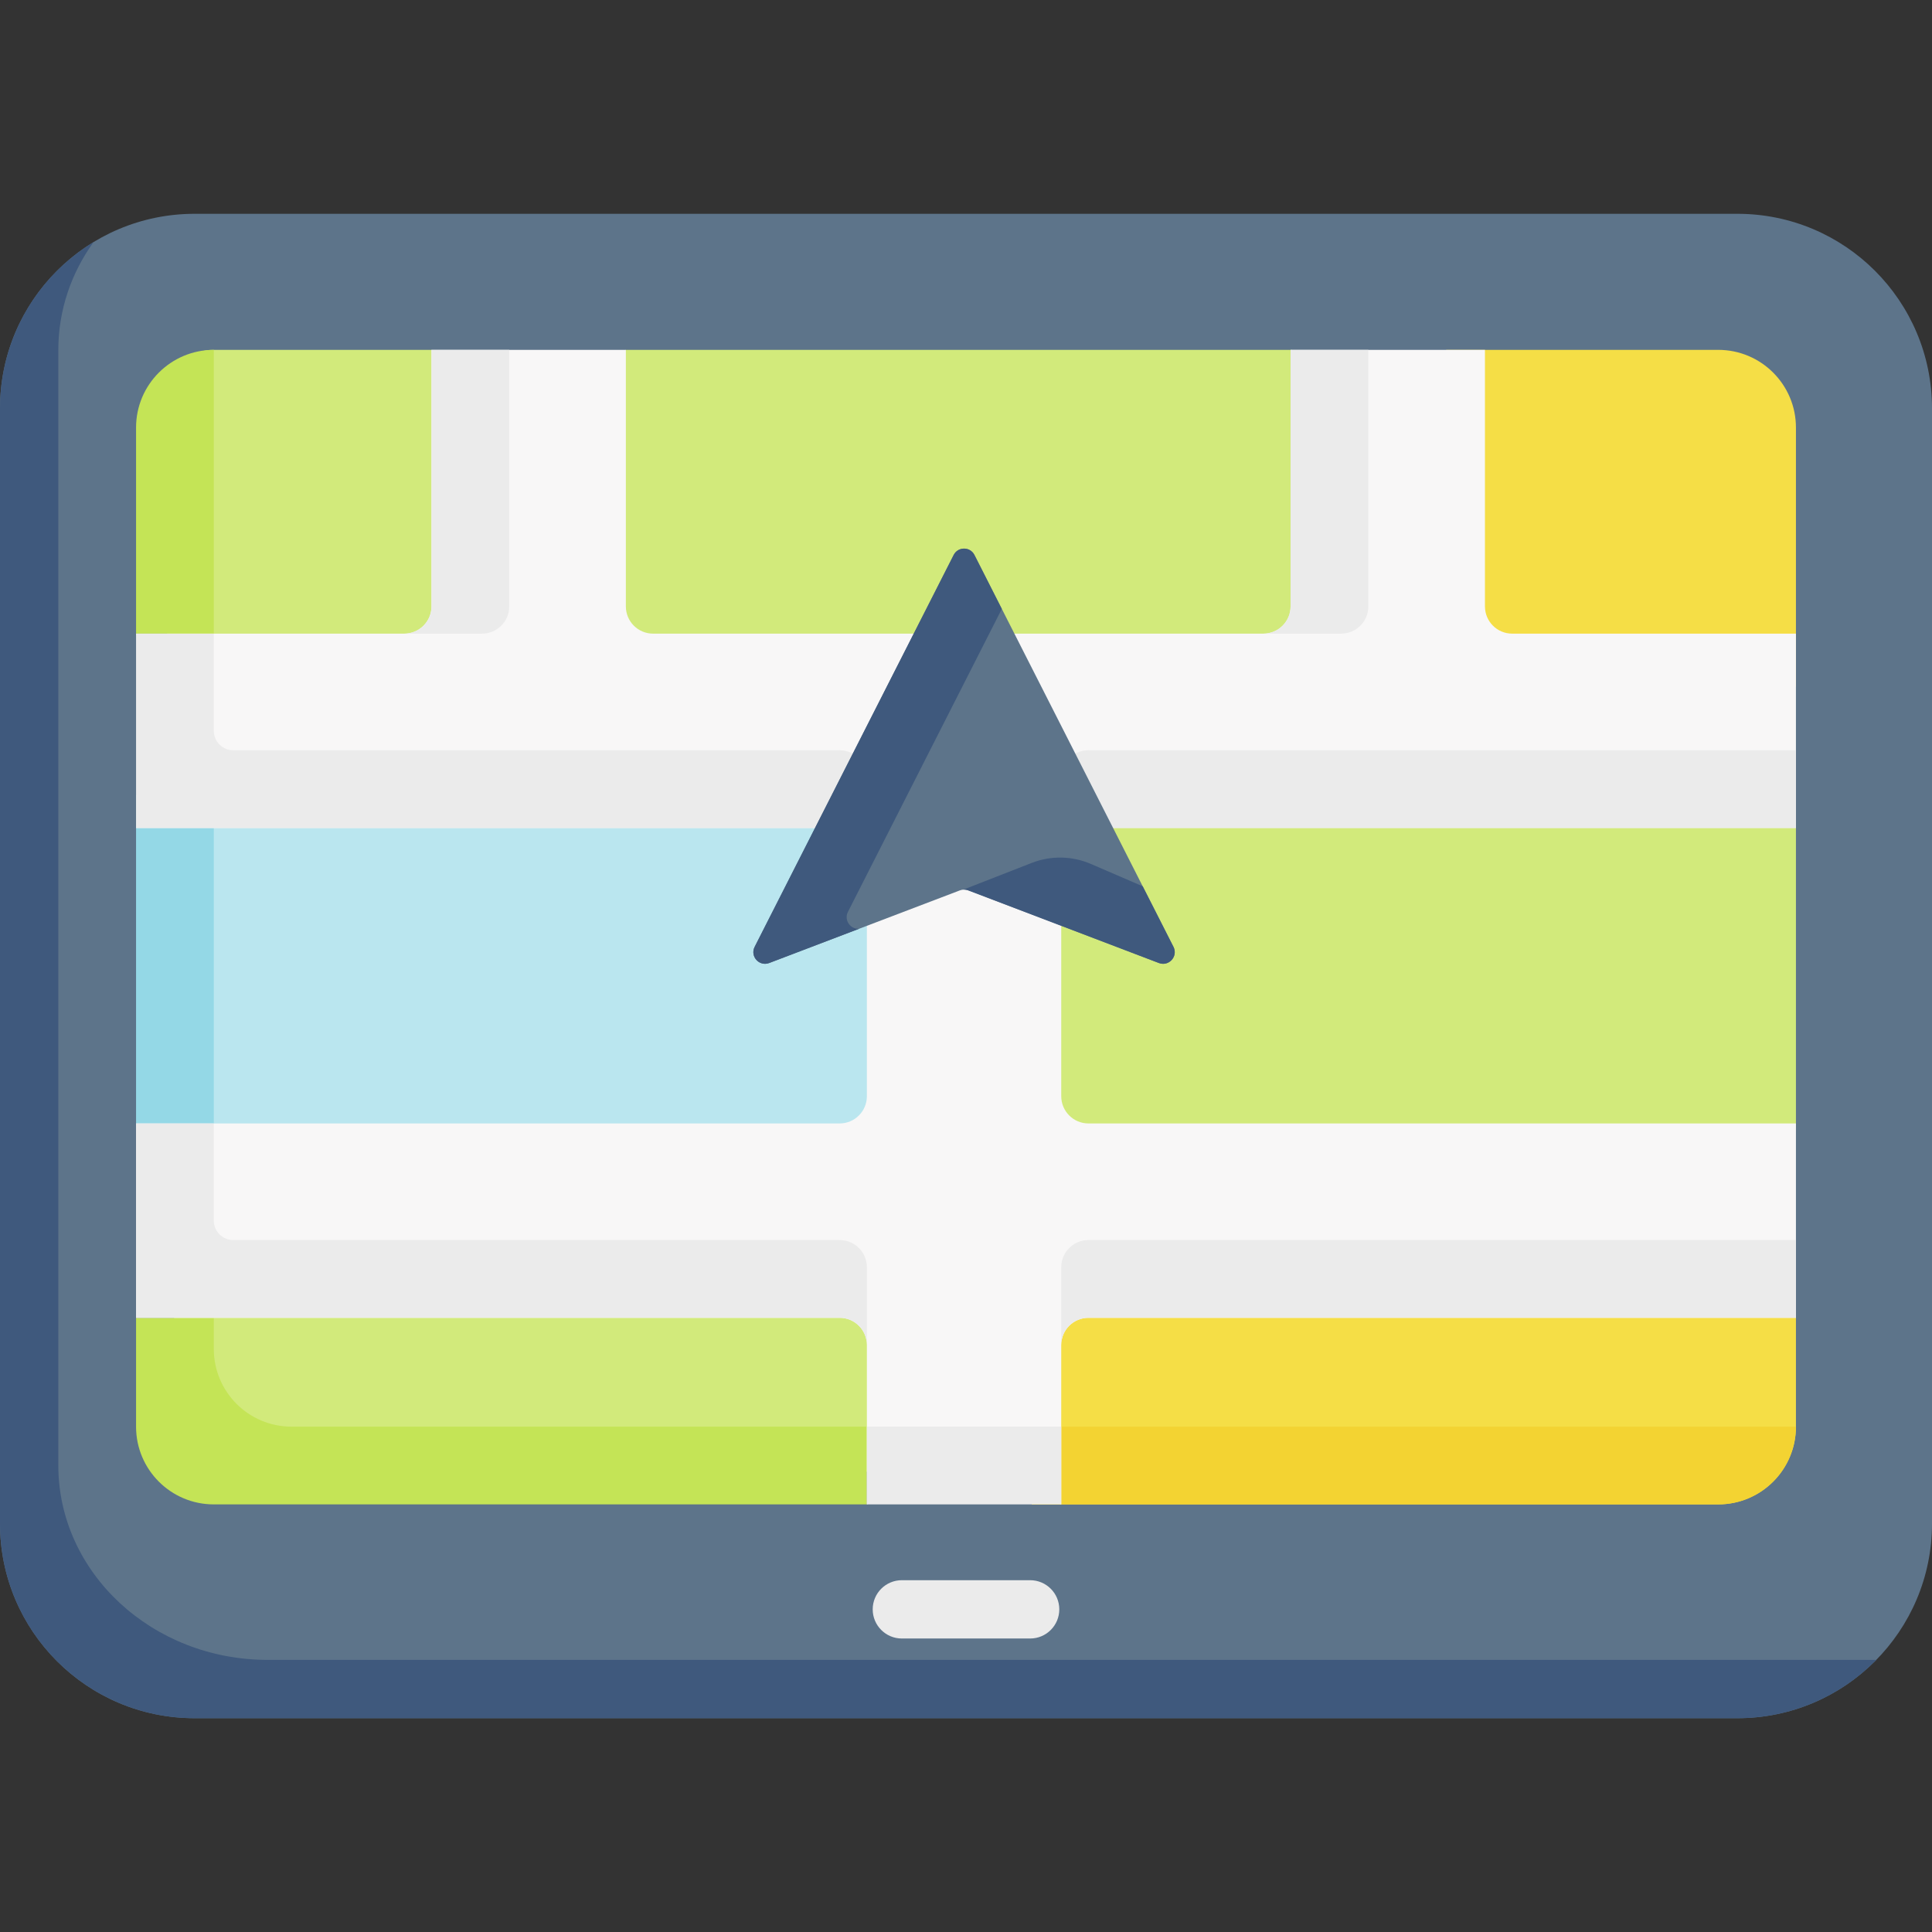 <svg id="Capa_1" enable-background="new 0 0 497 497" height="512" viewBox="0 0 497 497" width="512" xmlns="http://www.w3.org/2000/svg"><rect x="0" y="0" width="497" height="497" fill="#333333" stroke="none"/><g><path d="m0 391.936v-286.871c0-27.65 22.415-50.065 50.064-50.065h396.872c27.649 0 50.064 22.415 50.064 50.065v286.871c0 27.649-22.415 50.064-50.064 50.064h-396.872c-27.649 0-50.064-22.415-50.064-50.064" fill="#5d748a"/><path d="m45 359.756-2.564-246.809c0-11.046 1.518-22.947 12.564-22.947h56l23.011 11.372 26.989-11.372h171l96.309 13.415c11.046 0 11.234-3.386 11.234 7.66l22.457 101.925v76l-5.521 68c0 11.046-8.954 20-20 20l-371.479 2.756c-11.046 0-20-5.709-20-16.755z" fill="#d2ea7b"/><path d="m223 367v20h-168c-11.05 0-20-8.95-20-20v-28h20v8c0 11.05 8.95 20 20 20z" fill="#c4e456"/><path d="m55 90v73h-20v-53c0-11.05 8.95-20 20-20z" fill="#c4e456"/><path d="m462 327.5v39.5c0 11.05-8.95 20-20 20h-176.59v-59.5z" fill="#f5de46"/><path d="m462 110v66.63h-89.96v-86.63h69.96c11.05 0 20 8.95 20 20z" fill="#f5de46"/><path d="m35 204.522h190.753v92.425h-190.753l12.372-48.447z" fill="#bae6ef"/><path d="m482.67 427c-9.09 9.26-21.74 15-35.73 15h-396.88c-27.64 0-50.06-22.42-50.06-50.06v-286.88c0-18.13 9.64-34.01 24.07-42.79-5.73 7.95-9.07 17.51-9.07 27.79v286.88c0 27.64 24.13 50.06 53.9 50.06z" fill="#3f597d"/><path d="m462 367c0 11.05-8.95 20-20 20h-176.59v-20z" fill="#f3d332"/><path d="m35 204.52h20v92.43h-20z" fill="#94d8e6"/><path d="m280 213h182v-50h-73c-3.866 0-7-3.134-7-7v-66h-50v66c0 3.866-3.134 7-7 7h-157c-3.866 0-7-3.134-7-7v-66h-50v66c0 3.866-3.134 7-7 7h-69l10 30-10 20h181c3.866 0 7 3.134 7 7v62c0 3.866-3.134 7-7 7h-181v50h181c3.866 0 7 3.134 7 7v41l21.989-10 28.011 10v-41c0-3.866 3.134-7 7-7h182v-50h-182c-3.866 0-7-3.134-7-7v-62c0-3.866 3.134-7 7-7z" fill="#f8f7f7"/><g fill="#ebebeb"><path d="m111 90h20v66c0 3.87-3.13 7-7 7h-20c3.87 0 7-3.13 7-7z"/><path d="m352 90v66c0 3.87-3.13 7-7 7h-20c3.87 0 7-3.13 7-7v-66z"/><path d="m462 193v20h-182c-3.87 0-7 3.13-7 7v-20c0-3.87 3.13-7 7-7z"/><path d="m280 319h182v20h-182c-3.87 0-7 3.13-7 7v-20c0-3.87 3.13-7 7-7z"/><path d="m223 367h50v20h-50z"/><g><path d="m216 193h-156c-2.761 0-5-2.239-5-5v-25h-20v30 20h20 161c3.87 0 7 3.13 7 7v-20c0-3.866-3.134-7-7-7z"/><path d="m216 319h-156c-2.761 0-5-2.239-5-5v-25h-20v30 20h20 161c3.87 0 7 3.13 7 7v-20c0-3.866-3.134-7-7-7z"/></g></g><g><path d="m265 421.5h-33c-4.142 0-7.5-3.358-7.5-7.5s3.358-7.5 7.5-7.5h33c4.142 0 7.5 3.358 7.5 7.5s-3.358 7.5-7.5 7.5z" fill="#ebebeb"/></g><path d="m245.325 142.768-51.19 100.804c-1.242 2.446 1.179 5.138 3.743 4.162l49.054-18.689c.688-.262 1.448-.262 2.136 0l49.054 18.689c2.564.977 4.985-1.716 3.743-4.162l-51.19-100.804c-1.112-2.189-4.238-2.189-5.35 0z" fill="#5d748a"/><path d="m220.97 238.93-23.09 8.8c-2.57.98-4.99-1.71-3.75-4.16l51.2-100.8c1.11-2.19 4.23-2.19 5.34 0l7.04 13.87-39.58 77.93c-1.09 2.16.66 4.5 2.84 4.36z" fill="#3f597d"/><path d="m298.12 247.73-49.05-18.69c-.4-.15-.83-.21-1.25-.19l17.601-6.872c4.903-1.914 10.364-1.819 15.197.266l13.342 5.756 7.91 15.57c1.24 2.45-1.18 5.14-3.75 4.16z" fill="#3f597d"/></g></svg>
